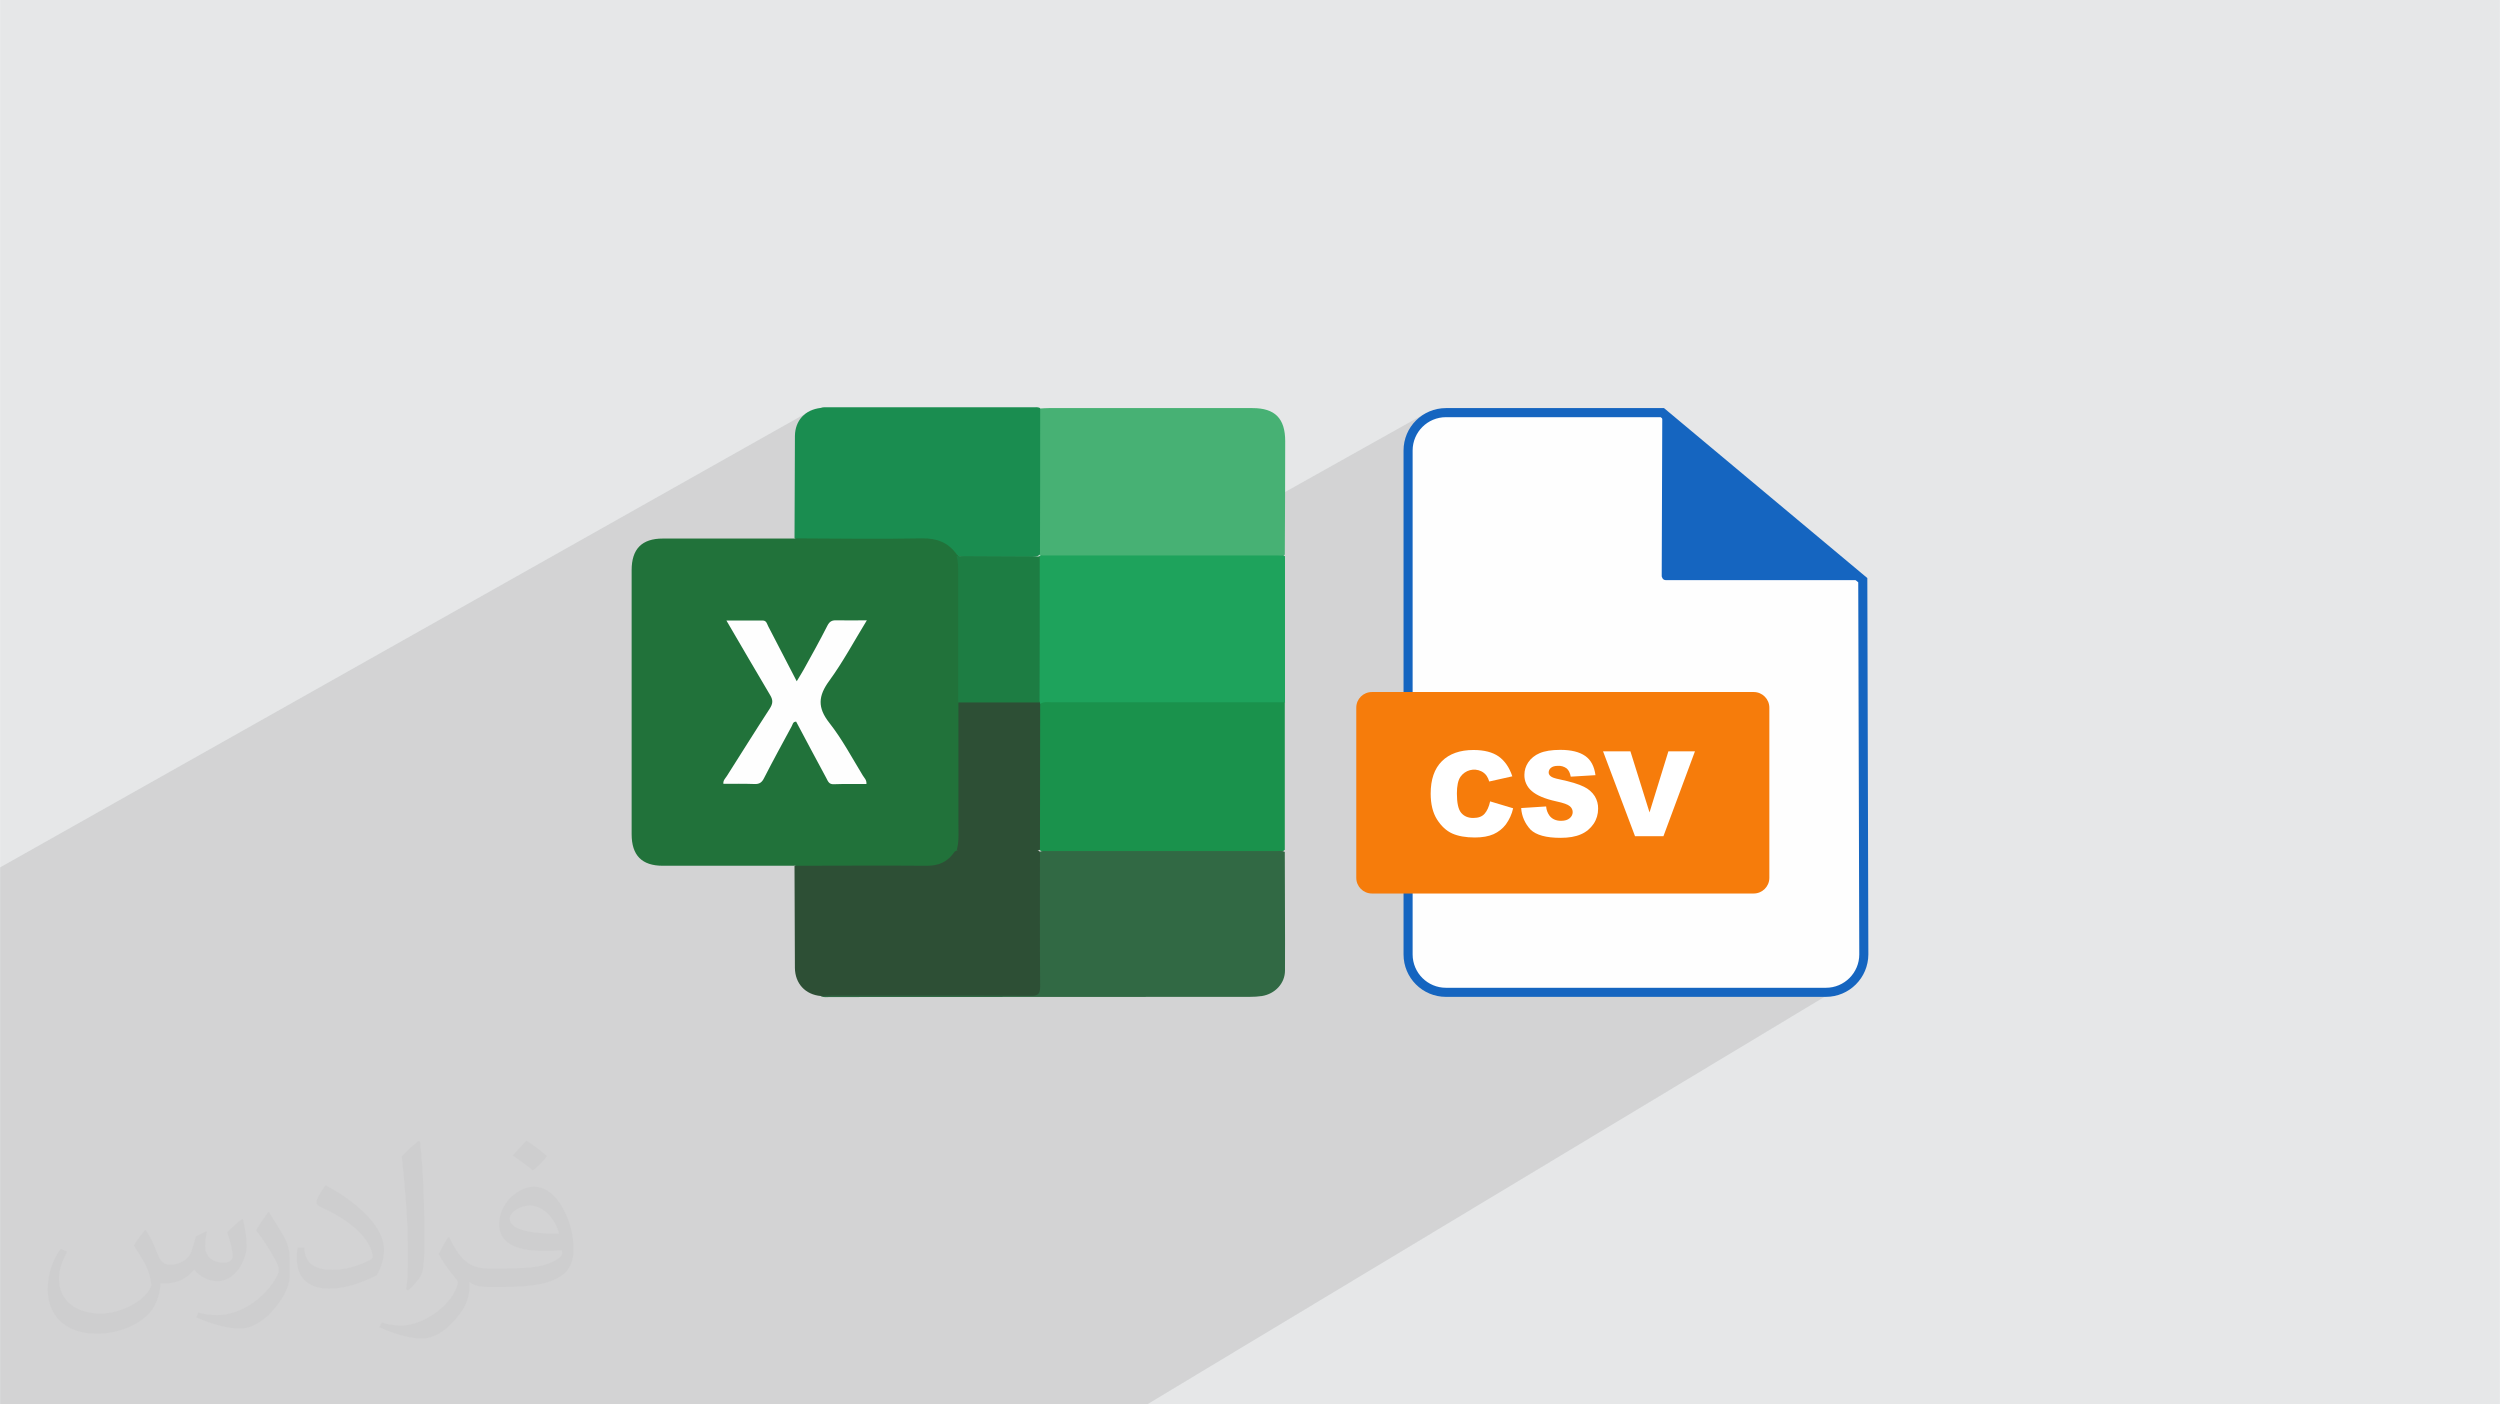<?xml version="1.0" encoding="UTF-8"?>
<!DOCTYPE svg PUBLIC "-//W3C//DTD SVG 1.0//EN" "http://www.w3.org/TR/2001/REC-SVG-20010904/DTD/svg10.dtd">
<!-- Creator: CorelDRAW -->
<svg xmlns="http://www.w3.org/2000/svg" xml:space="preserve" width="3.708in" height="2.083in" version="1.0" style="shape-rendering:geometricPrecision; text-rendering:geometricPrecision; image-rendering:optimizeQuality; fill-rule:evenodd; clip-rule:evenodd"
viewBox="0 0 3702.73 2080.18"
 xmlns:xlink="http://www.w3.org/1999/xlink"
 xmlns:xodm="http://www.corel.com/coreldraw/odm/2003">
 <defs>
  <style type="text/css">
   <![CDATA[
    .fil9 {fill:#1A8D50}
    .fil5 {fill:#1A924C}
    .fil11 {fill:#1D7D43}
    .fil7 {fill:#1EA35C}
    .fil4 {fill:#21723A}
    .fil10 {fill:#2D4F35}
    .fil6 {fill:#316944}
    .fil8 {fill:#47B174}
    .fil0 {fill:#E6E7E8}
    .fil12 {fill:#FEFEFE}
    .fil3 {fill:white}
    .fil13 {fill:#FEFEFE;fill-rule:nonzero}
    .fil14 {fill:#1565C0;fill-rule:nonzero}
    .fil15 {fill:#F67C0B;fill-rule:nonzero}
    .fil16 {fill:white;fill-rule:nonzero}
    .fil2 {fill:#373435;fill-opacity:0.031}
    .fil1 {fill:#2B2A29;fill-opacity:0.102}
   ]]>
  </style>
 </defs>
 <g id="Layer_x0020_1">
  <polygon class="fil0" points="-0,0 3702.73,0 3702.73,2080.18 -0,2080.18 "/>
  <polygon class="fil1" points="2347.92,1119.72 2747.58,1449.27 1699.01,2080.18 -0,2080.18 -0,1284.79 1200.91,608.1 1539.91,932.37 2110.94,612.45 "/>
  <path class="fil2" d="M215.96 1821.93c7.07,10.71 11.65,21.01 16.13,32.45 3.33,6.66 5.09,18.93 20.7,18.93 4.57,0 11.13,-1.35 16.95,-4.57 6.55,-3.44 11.54,-8.64 14.15,-16.53l6.24 -21.01 15.19 -7.49 1.04 1.04c-2.08,7.91 -2.59,15.5 -2.59,21.43 0,17.57 15.19,24.23 27.25,24.23 7.07,0 13.42,-3.44 13.42,-9.89 0,-8.32 -3.53,-22.47 -8.12,-35.16 7.07,-7.07 14.15,-14.15 22.26,-19.87l1.25 0.63c3.53,14.98 5.51,29.75 5.51,39.63 0,9.67 -4.27,20.39 -7.8,27.36 -7.28,13.73 -20.18,24.65 -35.78,24.65 -11.85,0 -25.06,-5.93 -34.12,-16.95l-0.52 0c-8.53,10.61 -21.74,20.18 -42.86,20.18l-6.55 0c-1.04,13.94 -4.05,23.81 -8.64,32.66 -12.58,24.54 -49.92,41.92 -85.08,41.92 -48.89,0 -73.43,-28.19 -73.43,-65.73 0,-23.19 7.59,-44.72 19.24,-60.01l9.56 3.95c-7.28,13.94 -12.17,27.04 -12.17,39.94 0,35.16 28.61,51.9 61.58,51.9 30.58,0 68.44,-19.45 75.31,-42.02 -2.59,-24.65 -11.85,-36.19 -26,-58.66 4.27,-7.49 9.78,-14.98 16.64,-22.98l1.25 0 0 0 0 0 -0.01 -0.04zm563.83 -132.3c10.3,6.45 20.39,14.04 30.27,22.78 -5.51,7.8 -12.38,14.88 -20.91,21.12 -9.89,-8.01 -19.76,-14.88 -29.86,-22.16 6.86,-7.7 13.63,-15.08 20.49,-21.74l0 0 0 0 0 0 0 0 0 0 0.01 0zm5.3 96.11c-16.64,0 -30.27,10.92 -30.27,19.03 0,17.38 33.28,22.78 73.12,22.56 -4.99,-20.39 -22.47,-41.61 -42.86,-41.61l0 0.01zm-37.35 92.99c21.64,0 40.57,-0.63 55.02,-4.27 16.13,-4.05 29.75,-12.17 29.75,-17.78 0,-1.46 0,-3.22 -0.52,-4.68 -9.05,0.83 -19.45,0.83 -28.5,0.83 -29.33,0 -51.79,-6.66 -60.64,-23.09 -2.19,-4.57 -3.74,-9.67 -3.74,-15.5 0,-15.92 6.86,-31.41 18.93,-42.13 10.08,-8.84 21.22,-14.35 32.55,-14.35 20.49,0 36.81,16.44 48.26,42.34 6.24,14.15 10.5,30.47 10.5,51.07 0,13.73 -3.74,25.27 -12.27,33.8 -15.92,15.4 -45.24,21.22 -90.17,21.22l-20.39 0 0 0 -5.3 0c-11.13,0 -19.14,-1.98 -25.48,-6.86l-1.04 0c0.31,2.59 0.52,5.09 0.52,7.49 0,10.08 -3.33,22.98 -10.08,33.28 -19.97,29.64 -41.61,42.53 -60.33,42.53 -18.93,0 -42.13,-7.28 -63.03,-16.75l3.74 -7.28c6.76,2.81 16.13,4.68 29.02,4.68 33.8,0 78.21,-32.45 83.72,-64.17 -1.25,-2.59 -3.53,-6.03 -6.76,-9.67 -9.89,-11.75 -16.13,-21.53 -21.95,-31.82 4.99,-9.89 9.56,-17.78 13.83,-24.96l1.77 -0.21c14.46,29.44 27.56,46.28 56.78,46.28l4.57 0 0 0 21.22 0 0 0 0 0 0 0 0 0 0 0 0.04 0zm-146.45 31.1c2.5,-13.52 2.7,-28.7 2.7,-42.86l0 -21.01c0,-39.21 -4.99,-96.2 -9.05,-133.34 7.07,-7.59 16.95,-16.53 24.75,-22.56l2.29 0.63c5.3,46.7 6.55,100.79 6.55,150.81 0,13.11 -0.52,25.9 -1.77,35.26 -0.73,11.85 -7.59,20.8 -22.26,34.53l-3.22 -1.46zm-150.71 -61.89c0.73,18.41 9.78,32.87 41.4,32.87 19.66,0 36.3,-5.09 54.71,-13.83 3.33,-1.46 5.09,-3.44 5.09,-5.09 0,-11.54 -8.84,-26.83 -23.71,-40.77 -14.46,-13.11 -33.6,-24.65 -51.48,-32.35 -6.14,-2.59 -8.12,-5.3 -8.12,-7.91 0,-5.3 7.07,-16.44 12.9,-24.44l1.98 -0.21c20.49,10.71 43.38,26.63 60.33,44.3 15.4,16.33 24.96,32.87 24.96,50.86 0,13.31 -4.05,25.79 -10.61,37.44 -22.47,11.33 -46.39,19.97 -70.1,19.97 -28.81,0 -48.47,-13.52 -48.47,-45.24 0,-3.44 0,-8.73 1.25,-15.61l9.89 0 0 0 0 0 0 0 0 0 0 0 -0.01 0zm-52.11 -52.32l17.89 28.92c6.55,10.71 12.69,22.37 12.69,40.77l0 23.5c0,19.03 -12.17,39.42 -31.82,59.6 -15.4,13.63 -29.02,19.45 -41.61,19.45 -18.72,0 -40.15,-5.82 -64.9,-16.44l2.81 -7.28c7.8,2.08 16.84,3.84 27.98,3.84 35.58,-0.21 71.97,-26.21 88.61,-57.93 1.98,-3.64 2.7,-7.07 2.7,-9.47 0,-3.64 -1.98,-7.7 -3.53,-11.33 -9.05,-17.05 -19.14,-32.66 -30.27,-47.12 5.82,-9.16 11.65,-17.99 17.99,-26.73l1.46 0.21 0 0 0 0 0 0 0 0 0 0 -0.01 0z"/>
  <g id="_2623914040608">
   <g>
    <path class="fil3" d="M1054.99 1142.64c-6.64,-20.96 -11.58,-30.3 -22.41,-46.4l-22.11 -28.38c-3.14,-3.99 -3.56,-5.72 -8.02,-8.92 -3.84,2.37 -58.66,66.54 -61.44,72.77l53.6 56.77c8.97,-3.66 49.74,-39.99 60.38,-45.85l-0 0z"/>
    <path class="fil4" d="M1177.01 1282.36c-65.23,0 -130.14,0 -195.36,0 -31.1,0 -46.2,-15.41 -46.2,-46.8 0,-60.98 0,-122.28 0,-183.3l0 -24.45c0,-60.98 0,-122.29 0,-183.29 0,-31.41 15.09,-46.82 46.2,-46.82 65.21,0 130.14,0 195.36,0 5.74,-3.93 12.09,-3.62 18.42,-3.62 59.49,0 118.66,0.3 178.14,-0.29 20.55,0 35.34,8.15 45.31,25.67 0.59,1.49 1.21,3 1.8,4.83 2.12,5.12 3,10.88 3,16.32 0,66.42 0.6,132.84 -0.29,198.99 0.59,66.12 0.29,132.57 0.29,198.69 0,6.33 -0.91,12.69 -3.64,18.72 -0.59,2.42 -2.12,4.53 -3.32,6.66 -10.58,15.41 -25.06,22.04 -43.8,22.04 -59.17,-0.29 -118.36,0 -177.55,-0.29 -6.33,0 -12.99,0.29 -18.41,-3.64l0 0.58 0.02 0.02 0.01 0.04 0 -0.02 0.01 -0.04 0 -0.02 -0.01 0.01z"/>
    <path class="fil5" d="M1902.9 1040.18c0,72.77 0,145.84 0,218.61 -4.51,4.23 -10.26,3.61 -15.7,3.61 -110.2,0 -220.72,0 -330.92,0 -5.44,0 -11.16,0.6 -16.02,-3 -4.52,-5.44 -3.91,-12.09 -3.91,-18.43 0,-60.72 0,-121.69 0,-182.37 0,-5.44 0,-11.18 2.71,-16.29 6.34,-7.85 15.41,-6.34 23.86,-6.34 71.86,-0.29 143.73,0 215.59,0 35.03,0 70.06,0 105.38,0 6.65,0 13.88,-0.91 19.62,4.23l-0.58 0 -0.02 -0.02 0 -0.02 0 0.02 0 -0.02 0 0 -0.01 0.02 0 -0z"/>
    <path class="fil6" d="M1902.9 1261.52c0,58.56 0.59,117.46 0.29,176.04 0,19.33 -15.09,34.71 -34.12,37.75 -5.74,0.9 -12.08,1.22 -17.82,1.22 -207.14,0 -414.59,0.29 -621.7,0.29 -4.51,0 -9.35,0.91 -13.88,-1.21 6.33,-6.33 14.49,-4.52 22.03,-4.52 92.08,0 183.9,0 275.99,0 22.35,0 22.35,0 22.35,-22.65 0,-55.26 0,-110.5 0,-165.76 0,-7.24 -1.22,-14.8 3.93,-20.84 3.62,-2.12 7.55,-1.22 11.16,-1.22 113.53,0 226.77,0 340.3,0 3.91,0 7.84,-0.91 11.18,1.22l0.28 -0.3 0 0 0 0 0 -0.01 0 -0.02 -0.01 0.01 -0.01 -0.01z"/>
    <path class="fil7" d="M1902.9 1040.18c-115.05,0 -229.78,0 -344.83,0 -6.04,0 -12.09,-1.22 -17.53,2.41 -1.51,-1.21 -2.43,-2.41 -3,-4.23 -1.51,-4.23 -1.51,-8.46 -1.51,-12.69 0,-61.6 0,-123.5 0,-185.1 0,-6.04 -0.29,-12.07 3.6,-17.21 4.52,-3.32 9.66,-3.02 14.8,-3.02 110.82,0 221.63,0 332.74,0 5.44,0 11.16,-0.59 16.02,3.63 0,72.17 0,144.03 0,216.19l-0.29 0 0.02 -0.02 0.01 -0.01 -0.01 0.02 -0.02 0.02 0 0 0.01 0 0 -0.01z"/>
    <path class="fil8" d="M1540.57 605.08c4.23,-0.3 8.46,-0.61 12.67,-0.61 100.55,0 201.1,0 301.96,0 33.22,0 48.3,15.41 48.3,48.92 0,56.17 -0.29,112.32 -0.59,168.18 -3,2.12 -6.64,1.21 -9.96,1.21 -114.75,0 -229.49,0 -343.94,0 -3.02,0 -6.04,0.3 -8.76,-0.91 -4.51,-4.83 -3.91,-11.18 -3.91,-16.9 0,-60.98 0,-121.97 0,-182.97 0,-5.74 -0.59,-12.09 4.23,-16.9l0 0 0 -0.02 0 0 -0.01 0 0 -0.02 0.02 0.02z"/>
    <path class="fil9" d="M1540.57 605.08c0,72.17 0,144.35 -0.3,216.21 -4.21,3.93 -9.34,3.61 -14.48,3.61 -31.41,0 -62.81,0 -94.21,0 -5.13,0 -10.26,0.59 -14.49,-3.61 -12.69,-17.83 -29.3,-24.15 -51.64,-23.87 -62.82,1.22 -125.91,0.29 -188.74,0 0.29,-50.44 0.29,-100.86 0.6,-151.57 0.29,-23.27 15.11,-38.97 38.34,-41.66 3,-1.22 6.04,-0.91 8.75,-0.91 101.76,0 203.83,0 305.58,0 3.32,0 6.95,-0.59 9.97,0.91l0 0 0.6 0.91 0.02 0 -0.02 0 0 -0.01 0.02 0 0 -0.01 -0 0z"/>
    <path class="fil10" d="M1540.25 1261.82c0,66.42 -0.3,132.57 0.29,198.99 0,11.16 -2.74,14.49 -14.2,14.2 -98.43,-0.59 -196.87,-0.29 -295.3,-0.29 -5.13,0 -10.27,0.29 -15.43,0.58 -22.96,-2.12 -38.03,-18.41 -38.34,-41.66 -0.29,-50.44 -0.29,-100.86 -0.59,-151.28 64.93,0 130.14,-0.58 195.06,0 18.74,0.29 32.31,-6.04 42.27,-21.13 4.24,-2.41 8.46,-3.64 13.29,-3.64 33.52,0 67.03,0 100.86,0 3.32,0 6.95,0.3 9.96,2.12 0.6,0.59 1.22,1.21 1.8,1.8l0.3 0.29 -0.02 0 0 0.01 0 -0.01 0 0 0 -0.01 0.02 0 0.01 0.01z"/>
    <path class="fil10" d="M1539.96 1040.48c0.29,0.91 0.29,1.51 0.6,2.42 0,72.17 -0.3,144.03 -0.3,215.89 0,0 0,0 0,0 -20.82,3.02 -41.65,1.22 -62.2,1.22 -20.22,0 -40.76,1.8 -60.98,-1.22 3.32,-12.08 2.42,-24.45 2.42,-36.85 0,-60.7 0,-121.08 0,-181.78 4.51,-4.23 9.97,-4.23 15.68,-4.23 29.89,0 59.5,0 89.38,0 5.44,0 11.18,0 15.7,4.23l-0.29 0.3 0 0 0.02 0.01 0 0 -0.02 0 0.01 0.01 0 0 -0.02 0z"/>
    <path class="fil11" d="M1539.96 1040.48c-40.15,0 -80.32,0 -120.78,0 0,-63.71 0,-127.42 0,-191.45 0,-8.46 0,-16.9 -2.42,-25.36 41.06,0.3 82.13,0.3 123.18,0.59 0,72.17 0,144.03 -0.29,216.19l0.29 0 0.02 0 0 0 0 0.02 -0.01 0z"/>
    <path class="fil12" d="M1283.3 1161.29c-16.32,0 -32.6,-0.29 -48.62,0.3 -6.95,0.3 -8.46,-4.51 -10.87,-9.08 -15.09,-27.79 -29.88,-55.86 -44.68,-83.63 -5.13,0 -5.13,4.51 -6.65,6.95 -13.88,25.66 -27.78,51.02 -41.06,76.99 -3.02,6.02 -6.65,8.75 -13.88,8.46 -15.41,-0.58 -30.78,-0.3 -46.2,-0.3 -0.6,-5.12 3.02,-8.16 5.11,-11.46 21.13,-33.22 41.97,-66.74 63.4,-99.65 4.84,-7.55 5.44,-12.67 0.59,-20.55 -21.44,-35.91 -42.27,-72.15 -64.61,-110.2 19.33,0 36.54,0 53.75,0 5.74,0 6.33,5.11 8.13,8.46 13.88,26.58 27.48,53.16 42.27,81.52 3.92,-6.64 7.26,-11.77 10.29,-17.21 12.08,-21.76 24.14,-43.48 35.32,-65.51 3.02,-5.74 6.65,-7.85 12.99,-7.55 14.48,0.29 28.68,0 45.27,0 -19.03,31.1 -35.32,61.59 -55.55,89.38 -16.62,22.65 -17.83,39.85 0,62.5 19.02,24.18 33.52,51.64 49.52,77.91 2.12,3.63 5.74,6.34 5.44,12.09l0 0.61 0.02 -0.02 0.02 0.02 0 -0.02 0 0.03 0.01 0 0 -0.03z"/>
   </g>
   <path class="fil13" d="M2462.04 611.11l-320.4 0c-31,0.17 -56.04,25.21 -56.21,56.21l0 746.39c0,31 25.21,56.04 56.04,56.04l562.78 0c31,0 56.04,-25.21 56.21,-56.04l-1.53 -554.43 -296.89 -248.17z"/>
   <path class="fil14" d="M2704.25 1476.56l-562.61 0c-34.75,0 -62.85,-28.1 -62.85,-62.85l0 -746.39c0,-34.75 28.1,-62.85 62.85,-62.85l322.95 0 301.15 251.75 1.53 557.49c-0.17,34.75 -28.28,62.85 -63.02,62.85zm-562.61 -858.64c-27.25,0 -49.39,22.14 -49.39,49.4l0 746.39c0,27.25 22.14,49.39 49.39,49.39l562.78 0c27.25,0 49.4,-22.14 49.4,-49.39l-1.53 -551.19 -292.63 -244.6 -318.01 0z"/>
   <path class="fil14" d="M2462.04 611.11l-0.85 242.38c0,0 0.85,5.79 5.96,5.79l291.78 0 -296.89 -248.17z"/>
   <path class="fil15" d="M2031.95 1025.02l565.5 0c12.78,0 23.17,10.39 23.17,23.17l0 252.09c0,12.78 -10.39,23.17 -23.17,23.17l-565.5 0c-12.78,0 -23.17,-10.39 -23.17,-23.17l0 -252.09c0,-12.94 10.39,-23.16 23.17,-23.16l0 -0z"/>
   <path class="fil16" d="M2207.05 1187l34.07 10.22c-1.88,8.69 -5.62,16.69 -10.73,23.85 -4.77,6.3 -11.07,11.24 -18.22,14.48 -7.32,3.24 -16.52,4.94 -27.77,4.94 -13.63,0 -24.87,-2.04 -33.56,-5.96 -8.69,-3.92 -16.18,-10.9 -22.48,-20.78 -6.31,-10.05 -9.37,-22.82 -9.37,-38.32 0,-20.78 5.45,-36.79 16.52,-47.86 11.07,-11.07 26.74,-16.69 46.84,-16.69 15.84,0 28.28,3.24 37.3,9.54 9.03,6.47 15.84,16.18 20.27,29.47l-34.24 7.67c-0.85,-3.07 -2.04,-5.79 -3.75,-8.35 -2.04,-2.9 -4.77,-5.28 -8,-6.81 -10.9,-5.28 -23.85,-1.7 -30.83,8.18 -3.58,5.28 -5.28,13.46 -5.28,24.7 0,13.97 2.04,23.5 6.3,28.61 4.26,5.11 10.22,7.67 17.89,7.67 7.66,0 13.11,-2.04 16.86,-6.3 3.58,-4.09 6.47,-10.22 8.18,-18.23l0 0z"/>
   <path class="fil16" d="M2253.04 1196.88l36.96 -2.38c0.34,4.94 2.04,9.54 4.94,13.63 3.92,5.11 9.71,7.67 17.21,7.67 5.62,0 9.88,-1.36 12.77,-3.92 2.73,-2.21 4.43,-5.45 4.43,-9.03 0,-3.41 -1.7,-6.64 -4.26,-8.69 -2.9,-2.56 -9.54,-4.94 -19.93,-7.15 -17.03,-3.75 -29.13,-8.86 -36.45,-15.33 -7.15,-5.96 -11.24,-14.99 -10.9,-24.19 0,-6.47 2.04,-12.94 5.62,-18.22 4.09,-6.13 10.05,-10.73 16.86,-13.63 7.49,-3.24 17.71,-4.94 30.83,-4.94 16.01,0 28.27,3.07 36.79,9.03 8.51,5.96 13.46,15.5 15.16,28.45l-36.62 2.21c-1.02,-5.62 -3.07,-9.71 -6.13,-12.26 -3.75,-2.72 -8.35,-4.09 -12.94,-3.75 -4.6,0 -8.01,1.02 -10.22,2.9 -2.22,1.7 -3.41,4.26 -3.41,6.98 0,2.21 1.19,4.09 2.9,5.45 1.87,1.7 6.13,3.24 12.94,4.6 17.03,3.58 29.13,7.32 36.45,11.07 6.47,3.07 12.1,7.83 16.01,13.97 3.41,5.62 5.11,12.1 4.94,18.57 0,8.01 -2.21,15.67 -6.64,22.31 -4.6,6.81 -11.07,12.26 -18.74,15.5 -8.01,3.58 -18.06,5.28 -30.32,5.28 -21.29,0 -36.11,-4.09 -44.46,-12.26 -8.18,-8.86 -13.11,-19.93 -13.8,-31.85l0 0z"/>
   <polygon class="fil16" points="2374.32,1112.91 2414.86,1112.91 2443.13,1203.36 2471.07,1112.91 2510.41,1112.91 2463.74,1238.61 2421.67,1238.61 "/>
  </g>
 </g>
</svg>
